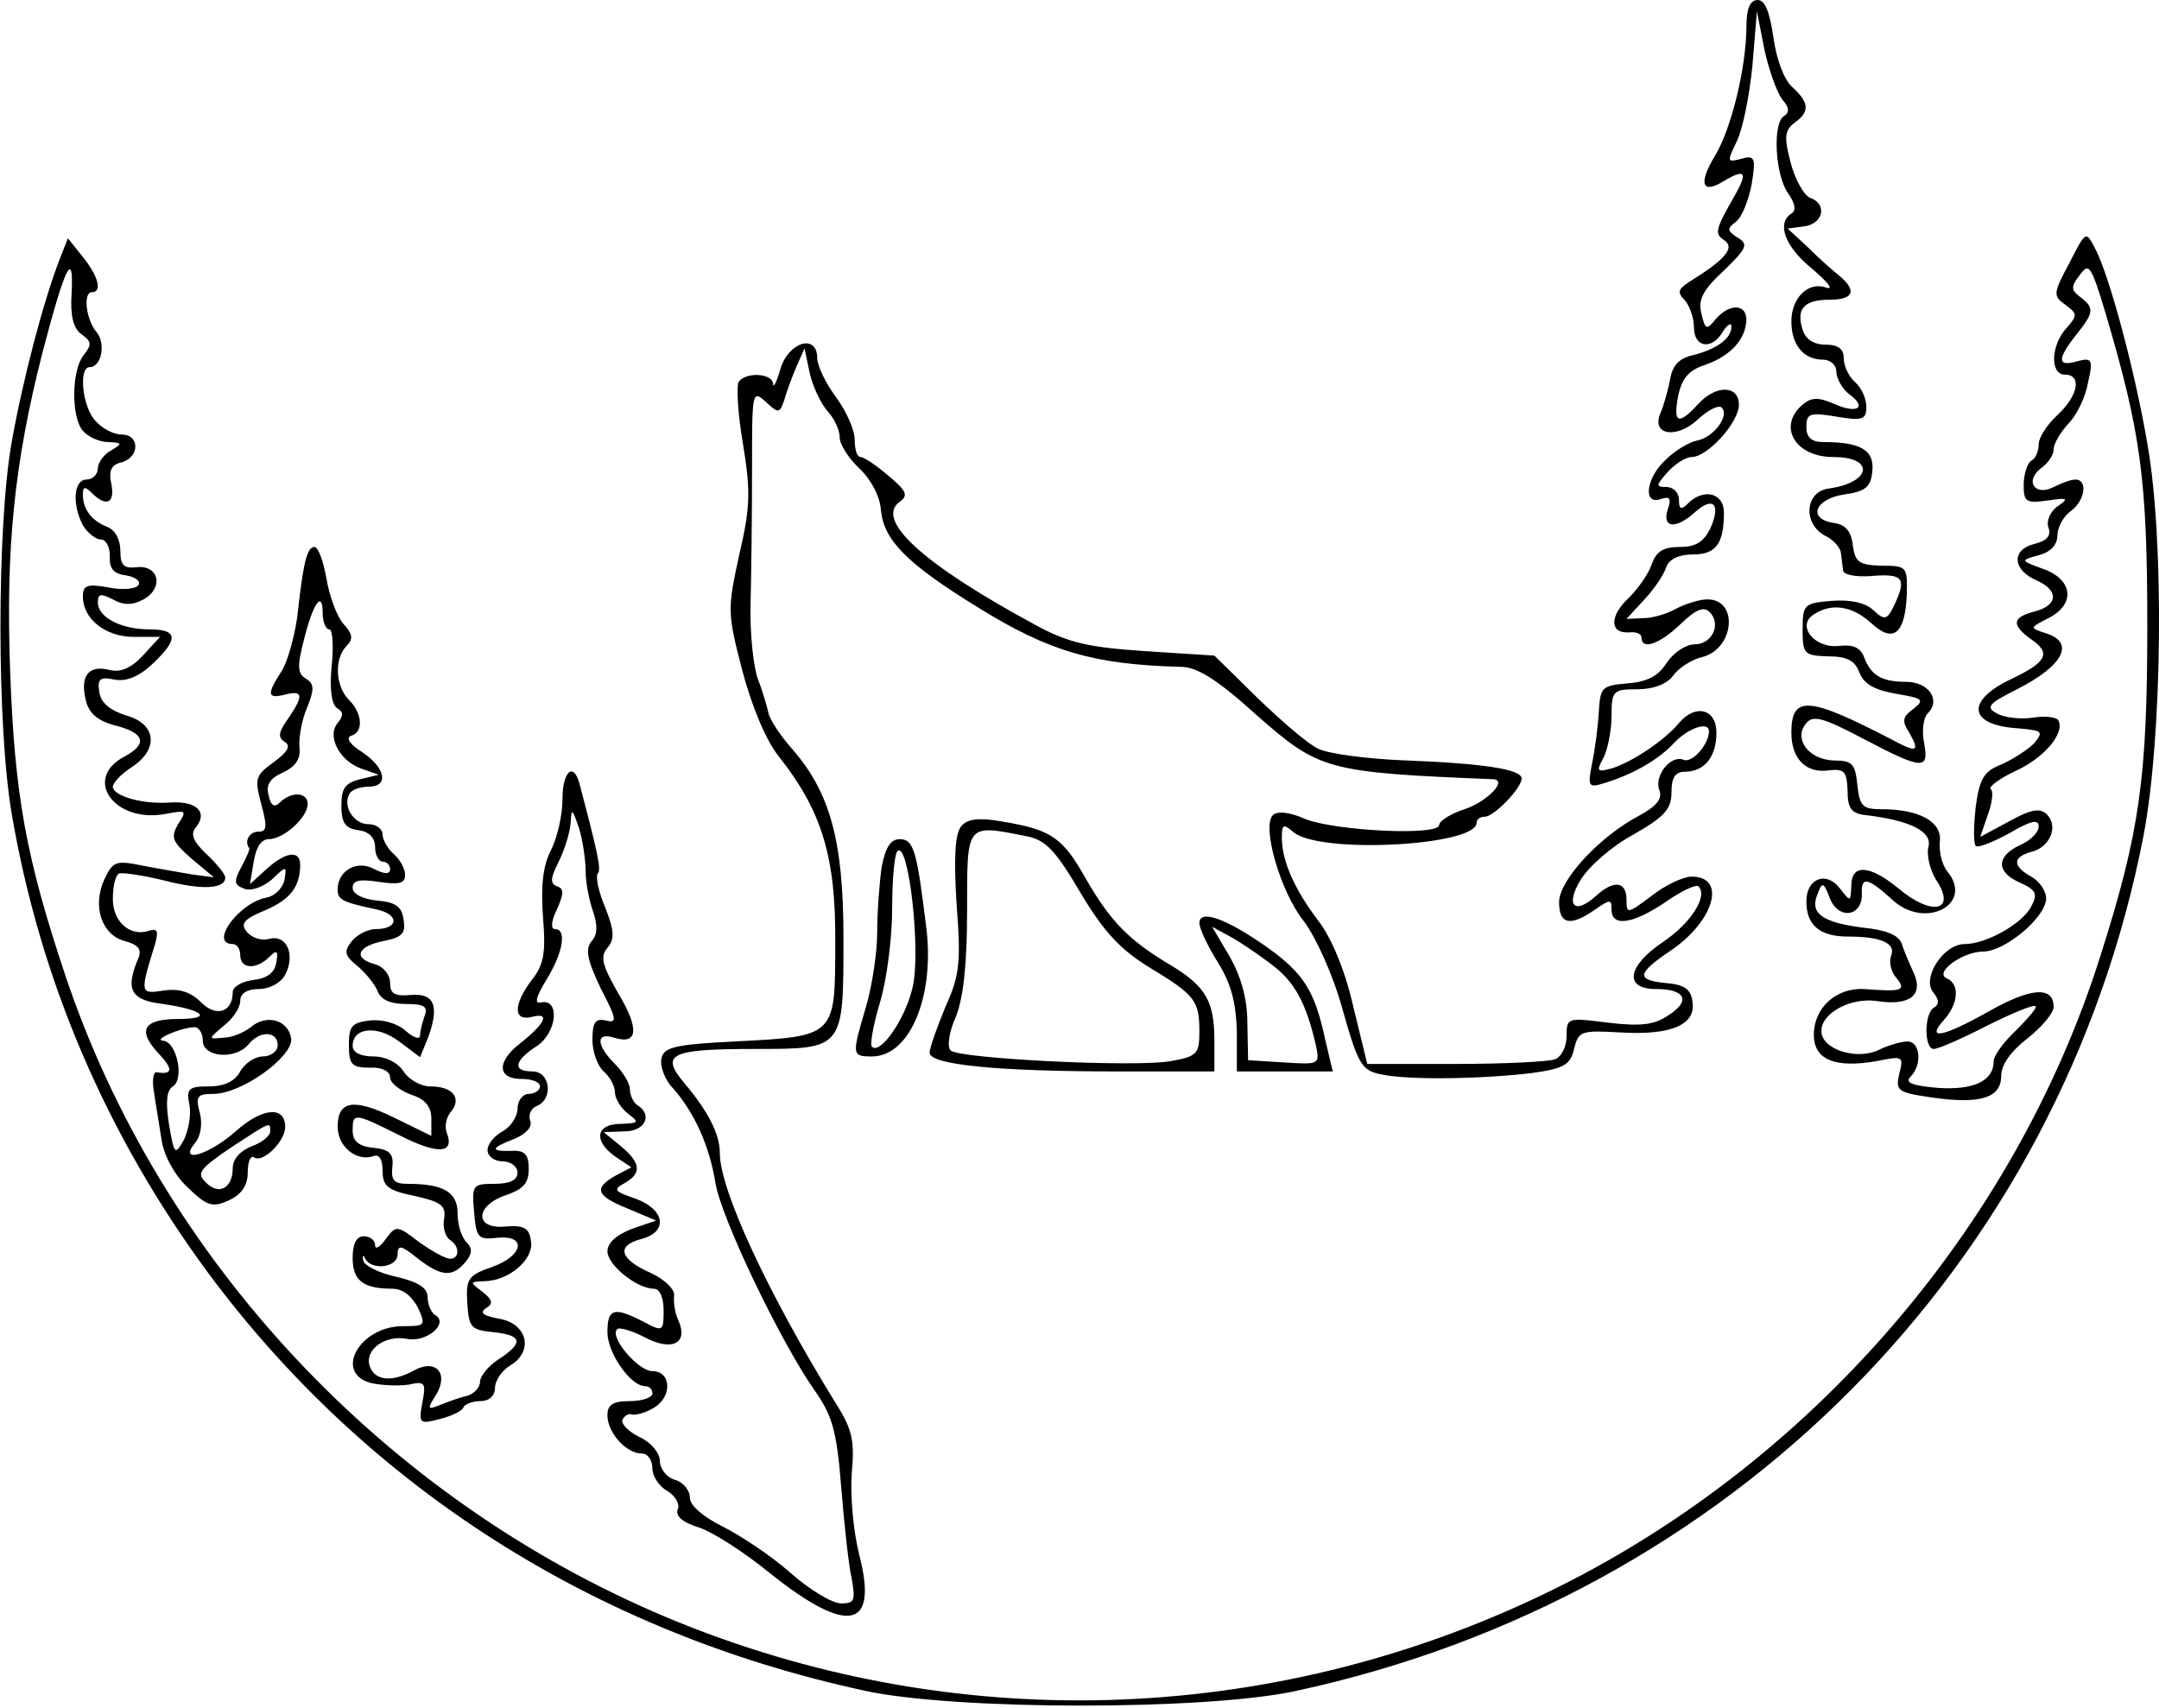 <?xml version="1.0" encoding="UTF-8" standalone="yes"?>
<svg version="1.0" xmlns="http://www.w3.org/2000/svg" width="76.2mm" height="60.3mm" viewBox="0 0 288 228" preserveAspectRatio="xMidYMid meet">
  <g transform="translate(0,228) scale(0.1,-0.1)" fill="#000000" stroke="none">
    <path d="M2330 2245 c0 -54 -20 -137 -42 -173 -23 -38 -17 -52 13 -33 27 16
31 11 14 -19 -27 -47 -28 -52 -14 -61 14 -10 0 -26 -47 -55 -15 -10 -17 -14
-6 -25 6 -7 12 -23 12 -36 0 -27 24 -31 39 -5 6 9 11 12 11 6 0 -16 -20 -30
-51 -38 -19 -4 -28 -14 -31 -33 -3 -16 -9 -36 -13 -45 -12 -29 22 -34 50 -8
14 13 28 20 32 16 11 -11 -11 -40 -33 -44 -10 -2 -29 -13 -41 -25 -27 -24 -32
-62 -7 -53 12 4 14 1 9 -14 -8 -25 11 -27 37 -3 24 21 34 10 20 -22 -9 -18
-19 -25 -41 -25 -22 0 -31 -6 -37 -22 -4 -13 -18 -33 -31 -46 -26 -24 -26 -48
1 -46 9 1 16 -2 16 -7 0 -17 24 -9 52 18 21 20 31 24 39 16 16 -16 3 -43 -20
-43 -12 0 -28 -11 -37 -24 -11 -18 -26 -26 -52 -28 -35 -3 -37 -5 -39 -38 -1
-19 -5 -50 -9 -69 -6 -31 -5 -33 17 -26 39 12 73 32 93 54 18 19 46 29 46 15
0 -17 -22 -43 -34 -38 -17 7 -40 -22 -32 -41 4 -11 -4 -21 -26 -33 -54 -28
-108 -87 -108 -116 0 -30 15 -33 48 -10 20 14 22 14 22 0 0 -24 29 -19 72 10
21 15 41 24 44 21 13 -13 -10 -49 -47 -74 -48 -32 -53 -63 -10 -63 40 0 47
-16 17 -35 -19 -13 -37 -15 -80 -10 -55 7 -56 7 -56 -18 0 -14 -7 -28 -16 -31
-9 -3 -68 -6 -133 -6 l-117 0 -19 78 c-11 48 -29 91 -47 114 -31 41 -48 79
-48 110 0 18 2 19 16 7 36 -29 244 -18 244 13 0 5 5 8 11 8 12 0 49 38 49 51
0 12 -49 20 -153 24 -53 2 -106 9 -119 16 -13 6 -49 37 -81 68 l-57 56 -93 6
c-75 5 -102 11 -146 35 -150 81 -216 141 -180 165 11 8 7 15 -16 34 -16 14
-33 25 -37 25 -5 0 -8 10 -8 23 0 13 -11 38 -25 57 -14 19 -25 42 -25 52 0 33
-38 22 -49 -14 -5 -18 -10 -27 -10 -20 -1 14 -37 16 -46 2 -3 -6 -1 -43 6 -83
10 -62 10 -83 -5 -147 -16 -73 -16 -78 4 -155 13 -49 32 -94 49 -115 57 -72
76 -134 75 -248 0 -126 1 -125 -134 -132 -82 -4 -95 -8 -98 -23 -2 -11 5 -29
16 -40 28 -32 48 -76 56 -125 7 -46 86 -211 132 -277 24 -34 30 -54 36 -130 4
-50 10 -105 14 -122 5 -29 4 -33 -14 -33 -12 0 -42 18 -68 41 -26 23 -67 50
-91 62 -26 13 -43 28 -43 38 0 10 -9 21 -20 24 -11 3 -20 15 -20 25 0 11 -12
25 -27 32 -15 7 -25 18 -23 23 3 6 9 9 13 7 4 -1 17 2 27 8 27 14 26 50 0 50
-19 0 -58 46 -47 56 3 3 20 -2 37 -11 36 -19 58 -8 45 22 -5 10 -7 25 -6 34 1
8 -12 21 -31 30 -41 18 -47 36 -14 45 37 9 34 39 -6 54 -29 10 -31 12 -15 21
23 13 22 27 -6 50 l-22 18 28 1 c27 0 38 22 17 35 -5 3 -10 13 -10 21 0 8 -9
23 -20 34 -25 25 -26 43 -1 35 32 -10 34 12 5 60 -21 37 -24 48 -14 60 10 12
9 23 -3 54 -9 21 -13 41 -10 45 5 5 1 24 -24 119 -8 31 -23 18 -23 -20 0 -21
-7 -51 -15 -67 -11 -21 -14 -47 -11 -90 4 -48 1 -64 -15 -84 -25 -33 -25 -56
1 -49 24 6 17 -9 -17 -36 -31 -24 -30 -47 2 -47 14 0 25 -4 25 -10 0 -5 -7
-10 -15 -10 -8 0 -15 -9 -15 -20 0 -10 -9 -24 -20 -30 -11 -6 -20 -17 -20 -25
0 -8 9 -15 20 -15 11 0 20 -7 20 -15 0 -10 -10 -15 -31 -15 -29 0 -30 -2 -27
-37 3 -35 5 -38 31 -35 40 4 35 -24 -7 -39 -32 -11 -35 -16 -33 -48 2 -33 5
-36 35 -39 38 -4 41 -14 7 -36 -14 -9 -25 -23 -25 -30 0 -8 -8 -16 -17 -19
-10 -2 -26 -8 -36 -12 -17 -7 -18 -6 -6 13 18 29 0 49 -29 33 -29 -16 -52 -14
-59 5 -8 22 20 43 50 37 26 -5 56 21 37 32 -5 3 -10 14 -10 24 0 12 -12 20
-42 27 -23 5 -43 15 -44 22 -1 7 0 8 3 2 8 -16 43 -12 43 6 0 13 5 12 26 -5
32 -25 47 -26 64 -6 10 12 10 19 2 27 -7 7 -12 24 -12 39 0 28 -19 39 -67 39
-18 0 -22 5 -20 23 2 17 -4 23 -25 25 -20 2 -28 9 -28 23 0 24 2 24 62 -6 51
-26 74 -25 64 2 -4 9 -1 22 5 29 15 18 3 34 -27 34 -13 0 -29 9 -36 20 -8 12
-24 20 -40 20 -17 0 -28 5 -28 14 0 25 33 28 62 6 l28 -21 11 27 c15 42 8 59
-24 56 -21 -2 -27 2 -27 16 0 11 -9 22 -20 25 -30 8 -24 24 11 31 25 5 30 10
27 28 -2 18 -11 24 -35 26 -20 2 -33 9 -33 17 0 10 9 12 35 8 27 -4 35 -2 35
9 0 9 -7 21 -15 28 -8 7 -15 19 -15 26 0 8 -9 14 -19 14 -20 0 -35 25 -25 41
3 5 14 9 25 9 28 0 23 25 -8 46 -16 10 -23 19 -15 22 17 5 15 30 -3 48 -18 18
-20 55 -3 72 9 9 8 16 -4 29 -9 10 -19 37 -23 61 -4 23 -11 42 -16 42 -10 0
-15 -21 -23 -94 -4 -27 -13 -60 -21 -72 -20 -31 -19 -37 5 -31 24 6 25 -1 4
-32 -13 -18 -14 -25 -5 -31 9 -5 5 -13 -14 -27 -25 -18 -26 -22 -17 -56 8 -30
8 -37 -4 -37 -12 0 -19 -13 -12 -22 1 -2 -4 -13 -11 -26 -10 -19 -9 -23 4 -28
9 -4 25 2 37 12 20 19 20 19 17 -1 -3 -11 -13 -21 -24 -23 -37 -7 -77 -62 -45
-62 6 0 10 -7 10 -15 0 -18 21 -20 39 -2 10 10 12 8 9 -8 -2 -13 -12 -21 -31
-23 -15 -2 -27 -9 -27 -16 0 -27 -22 -34 -42 -14 -14 14 -29 19 -50 16 -32 -5
-32 -4 -12 61 5 18 4 22 -7 19 -25 -9 -49 11 -49 42 0 16 3 31 8 34 4 2 31 -2
60 -9 50 -13 82 -12 82 4 0 4 -11 18 -25 31 -18 17 -22 27 -14 36 16 20 1 35
-34 33 -38 -3 -77 9 -77 21 0 5 11 17 25 26 37 24 33 58 -7 69 -22 7 -34 17
-36 31 -3 18 1 21 20 17 16 -3 33 4 51 21 35 33 34 46 -4 46 -38 0 -69 16 -69
36 0 12 4 12 20 4 14 -8 26 -8 41 0 27 15 21 46 -9 43 -17 -2 -22 2 -22 22 0
15 -7 28 -18 32 -20 8 -32 23 -32 43 0 11 3 11 12 2 19 -19 31 -14 26 12 -4
18 0 26 14 29 24 7 24 37 0 37 -11 0 -26 8 -35 18 -18 19 -23 72 -8 72 16 0
22 32 9 47 -14 17 -18 53 -6 53 14 0 9 21 -12 47 l-20 25 -11 -28 c-22 -57
-49 -160 -64 -244 -20 -113 -20 -379 0 -496 38 -223 127 -430 263 -614 211
-284 514 -478 873 -556 119 -27 457 -27 577 -1 582 125 1021 569 1132 1142 25
131 28 395 5 523 -16 95 -51 226 -70 261 -12 23 -12 23 -34 -20 -22 -41 -22
-44 -5 -56 16 -12 16 -14 1 -31 -21 -23 -22 -62 -2 -62 23 0 18 -28 -10 -54
-14 -13 -25 -30 -25 -39 0 -9 -4 -19 -10 -22 -5 -3 -10 -18 -10 -32 0 -23 3
-25 32 -21 27 4 29 3 13 -8 -10 -7 -15 -20 -12 -28 4 -11 -2 -18 -19 -22 -31
-8 -29 -35 4 -49 29 -13 28 -33 -3 -41 -31 -8 -32 -18 -4 -38 26 -18 19 -30
-27 -52 -62 -29 -58 -62 8 -66 33 -3 35 -4 22 -20 -9 -9 -28 -21 -43 -28 -24
-9 -30 -19 -35 -57 -3 -26 -3 -49 0 -52 3 -3 23 5 45 17 29 17 39 19 39 9 0
-8 -11 -19 -25 -25 -32 -15 -32 -36 0 -50 22 -10 24 -15 15 -32 -12 -23 -60
-50 -89 -50 -28 0 -57 -45 -42 -64 8 -10 9 -16 1 -21 -13 -8 -13 -55 0 -55 6
0 38 14 71 31 34 17 63 29 65 26 2 -2 -10 -16 -26 -32 -17 -16 -30 -34 -30
-41 0 -27 -27 -39 -74 -36 -35 3 -45 7 -37 15 16 16 13 47 -4 47 -8 0 -26 -5
-40 -12 -30 -13 -75 2 -75 26 0 24 39 45 74 40 44 -7 63 8 49 38 -6 13 -13 30
-16 39 -4 11 -21 18 -52 21 -54 7 -71 19 -60 45 6 16 8 16 16 -5 11 -30 44
-26 43 5 -1 24 8 22 42 -9 44 -39 108 -4 72 39 -7 9 -11 26 -10 39 4 27 -27
44 -78 44 -25 0 -29 4 -32 33 -3 28 -7 32 -31 32 -34 1 -55 29 -37 50 9 11 23
7 76 -21 80 -42 88 -42 81 -5 -3 15 -1 33 5 39 18 18 1 42 -29 42 -33 0 -47 9
-56 33 -5 13 -15 17 -33 15 -33 -4 -58 27 -34 42 24 16 52 11 77 -12 29 -27
45 -14 47 39 1 37 0 38 -34 38 -30 1 -35 5 -38 27 -2 19 -10 28 -25 30 -36 5
-26 32 13 38 29 4 36 10 38 31 3 28 -15 39 -65 39 -16 0 -23 6 -23 20 0 18 4
20 40 14 35 -6 40 -4 40 13 0 12 -7 26 -15 33 -8 7 -15 21 -15 31 0 13 -7 19
-24 19 -16 0 -27 7 -31 20 -9 28 2 40 36 40 32 0 37 12 13 32 -9 7 -28 24 -42
38 l-27 25 23 3 c25 4 30 30 7 38 -8 3 -20 24 -26 47 -9 34 -8 43 5 53 21 15
20 27 -3 48 -11 10 -21 37 -25 66 -5 34 -11 50 -21 50 -10 0 -15 -11 -15 -35z
m48 -98 c9 -10 10 -17 2 -22 -15 -9 -12 -77 5 -102 10 -14 12 -24 5 -28 -20
-13 -9 -44 28 -74 20 -17 29 -28 19 -25 -24 9 -47 -13 -47 -45 0 -31 16 -51
42 -51 10 0 18 -7 18 -16 0 -9 8 -23 17 -30 25 -18 11 -27 -20 -13 -21 9 -30
9 -42 -1 -34 -29 -10 -70 41 -70 56 0 51 -34 -6 -42 -32 -4 -35 -47 -5 -63 11
-5 20 -16 21 -22 1 -7 2 -18 3 -24 0 -6 16 -9 35 -8 44 4 50 -2 35 -35 -11
-24 -14 -25 -30 -10 -11 10 -31 14 -56 12 -36 -3 -38 -5 -38 -38 0 -33 2 -35
34 -36 26 0 36 -6 42 -22 6 -15 20 -23 49 -28 36 -6 38 -8 23 -20 -15 -11 -16
-16 -5 -33 14 -25 9 -26 -26 -7 -110 57 -132 58 -132 8 0 -35 20 -55 51 -50
20 2 23 -2 24 -27 0 -24 5 -31 25 -33 59 -7 88 -22 83 -42 -3 -11 2 -31 10
-44 28 -42 -5 -50 -51 -11 -38 31 -62 32 -62 3 -1 -22 -1 -22 -15 -4 -18 24
-45 14 -45 -17 0 -32 18 -47 56 -47 44 0 64 -9 57 -26 -3 -8 0 -21 7 -29 14
-17 8 -19 -43 -15 -37 2 -67 -25 -67 -61 0 -34 29 -45 85 -35 34 7 35 6 29
-17 -5 -23 -3 -25 45 -32 64 -9 91 0 91 29 0 15 13 33 35 50 19 15 35 34 35
42 0 28 -30 26 -85 -5 -62 -35 -86 -40 -62 -13 20 22 22 48 5 56 -19 7 20 36
48 36 29 0 84 46 84 71 0 10 -9 23 -20 29 -25 14 -25 26 0 33 25 6 37 34 21
50 -9 9 -21 7 -50 -9 l-39 -21 10 29 c6 16 8 32 4 35 -3 3 12 14 33 24 38 17
67 51 57 68 -3 4 -18 6 -35 3 -16 -2 -37 0 -47 6 -15 8 -11 13 27 32 63 32 78
63 38 75 -21 7 -21 7 2 19 38 18 36 51 -3 66 -33 12 -33 12 -8 19 16 4 25 14
25 26 0 11 8 26 18 33 19 14 23 42 6 42 -6 0 -19 -5 -29 -10 -25 -13 -39 8
-17 25 10 7 17 18 17 25 0 8 9 23 20 35 11 11 23 36 26 55 7 30 5 33 -14 28
-27 -8 -28 2 -2 35 24 30 25 36 5 51 -12 9 -12 14 0 29 12 17 15 13 34 -50 47
-159 56 -221 56 -418 0 -203 -10 -275 -62 -439 -115 -366 -390 -683 -740 -852
-370 -179 -795 -191 -1173 -33 -377 158 -677 478 -804 859 -52 156 -67 239
-73 403 -6 165 5 277 43 426 30 115 42 140 39 80 -2 -30 2 -47 13 -55 14 -10
14 -14 3 -28 -16 -20 -17 -82 -1 -101 7 -8 22 -15 34 -15 19 -1 19 -2 4 -11
-10 -5 -18 -17 -18 -24 0 -8 -7 -15 -15 -15 -17 0 -20 -32 -5 -61 6 -10 17
-19 24 -19 7 0 12 -10 12 -22 -1 -17 5 -24 22 -26 12 -2 20 -8 16 -13 -3 -5
-21 -7 -40 -3 -28 5 -34 3 -34 -12 0 -30 30 -54 68 -54 l35 0 -23 -25 c-16
-17 -30 -23 -45 -19 -28 7 -39 -9 -31 -41 4 -17 16 -27 38 -33 41 -10 45 -25
13 -42 -56 -30 -12 -90 57 -76 26 5 27 4 15 -14 -10 -18 -8 -23 18 -46 l30
-25 -30 4 c-16 3 -47 8 -67 12 -34 7 -38 5 -49 -18 -17 -36 -4 -75 27 -83 18
-5 23 -11 18 -23 -18 -42 -10 -56 33 -61 55 -8 67 -20 20 -20 -46 0 -55 -15
-26 -46 20 -21 19 -29 -3 -25 -4 0 -6 -12 -3 -27 2 -15 7 -43 10 -63 3 -21 17
-47 35 -64 26 -25 33 -27 55 -17 17 8 25 20 25 37 0 15 4 24 9 20 12 -7 41 22
41 41 0 28 -30 26 -65 -5 -37 -33 -79 -45 -55 -16 7 8 10 25 6 40 -6 22 -3 25
18 25 38 0 107 50 104 74 -4 25 -33 33 -54 15 -9 -7 -25 -14 -37 -14 -20 -2
-20 -2 1 16 12 9 22 24 22 33 0 10 9 16 25 16 14 0 29 8 35 19 14 27 2 54 -21
48 -10 -3 -23 1 -30 9 -9 11 -5 17 24 29 33 14 47 31 47 61 0 20 -20 17 -45
-6 l-22 -20 5 30 c3 19 10 30 20 30 20 0 52 29 52 47 0 16 -22 17 -37 2 -7 -7
-12 -5 -15 9 -4 14 1 23 19 31 17 8 24 18 22 34 -1 12 3 36 10 52 10 25 10 32
-1 39 -12 7 -12 17 -3 52 12 49 25 67 25 36 0 -12 4 -22 9 -22 4 0 6 -22 3
-49 -3 -31 0 -51 7 -56 9 -5 9 -10 1 -20 -15 -18 3 -51 32 -61 l23 -8 -25 -6
c-20 -5 -25 -12 -25 -35 0 -23 5 -31 23 -33 14 -2 22 -10 22 -23 0 -10 5 -19
10 -19 6 0 10 -5 10 -10 0 -7 -7 -7 -21 0 -23 13 -49 -2 -49 -27 0 -14 6 -17
53 -27 30 -7 28 -26 -2 -26 -10 0 -25 -7 -32 -16 -11 -14 -10 -19 7 -33 11 -9
23 -24 27 -33 4 -12 17 -18 38 -18 24 0 30 -3 25 -16 -3 -9 -6 -20 -6 -26 0
-6 -9 -3 -19 6 -11 10 -31 16 -48 14 -24 -3 -28 -7 -28 -33 0 -26 4 -30 28
-30 16 1 27 -5 27 -13 0 -7 12 -17 28 -23 19 -6 27 -16 27 -32 l0 -23 -49 24
c-55 27 -76 23 -76 -12 0 -26 25 -47 48 -39 7 3 12 -4 12 -20 0 -20 7 -26 42
-33 36 -8 43 -13 40 -31 -2 -12 2 -24 8 -28 13 -8 13 -25 0 -25 -6 0 -24 10
-41 22 -30 23 -31 23 -45 4 -8 -11 -14 -14 -14 -8 0 7 -7 12 -15 12 -10 0 -15
-10 -15 -29 0 -30 14 -41 53 -41 14 0 26 -10 34 -25 11 -24 10 -25 -20 -25
-58 0 -93 -63 -42 -76 14 -3 36 -4 50 -2 22 5 23 2 18 -24 -5 -28 -4 -29 23
-22 16 4 31 11 32 16 2 4 12 8 23 8 11 0 19 7 19 18 0 9 9 23 21 30 31 19 22
56 -16 62 -21 4 -26 8 -17 14 10 6 9 11 -5 22 -17 13 -17 13 2 14 33 0 67 29
63 53 -2 18 -9 22 -34 20 -42 -4 -41 28 1 42 23 8 30 16 30 35 0 19 -5 25 -23
24 -29 -1 -28 4 4 16 16 7 24 16 21 24 -3 8 1 17 9 20 22 9 18 46 -6 46 -27 0
-25 14 6 34 27 18 31 64 5 58 -9 -2 -6 8 8 31 22 36 27 67 11 67 -6 0 -5 11 3
27 9 21 9 27 0 30 -10 4 -9 11 2 33 8 16 15 39 16 52 1 20 2 19 11 -7 5 -16 9
-43 9 -59 0 -15 5 -39 10 -53 6 -18 6 -30 -2 -39 -9 -11 -6 -25 12 -63 22 -42
22 -47 7 -43 -14 3 -18 -2 -18 -26 0 -16 7 -35 15 -42 8 -7 15 -19 15 -28 0
-8 8 -21 17 -28 16 -12 15 -13 -9 -14 -34 0 -37 -23 -7 -44 l21 -14 -21 -11
c-30 -17 -26 -27 16 -44 l38 -16 -32 -11 c-21 -8 -33 -19 -33 -30 0 -18 39
-50 62 -50 8 0 13 -12 13 -29 0 -28 -1 -29 -27 -15 -39 20 -48 18 -48 -14 0
-28 31 -72 50 -72 6 0 10 -4 10 -10 0 -5 -13 -10 -30 -10 -23 0 -30 -5 -30
-19 0 -23 25 -51 46 -51 8 0 14 -9 14 -20 0 -10 9 -24 20 -30 10 -6 17 -17 14
-24 -4 -9 6 -18 29 -25 18 -6 60 -33 93 -60 105 -84 146 -76 120 24 -8 32 -12
79 -10 108 4 43 1 59 -20 92 -92 149 -156 287 -156 336 0 25 -15 55 -47 93
-33 39 -20 46 93 46 120 0 119 -1 119 149 0 129 -18 194 -69 252 -15 17 -29
38 -31 47 -2 9 -8 30 -14 45 -6 16 -11 61 -10 100 1 40 2 121 2 180 0 104 0
107 18 91 17 -16 19 -16 25 2 3 11 10 30 16 44 l11 25 7 -33 c4 -18 15 -41 24
-51 9 -10 16 -25 16 -35 0 -9 12 -28 26 -41 16 -15 28 -38 29 -56 4 -40 34
-71 130 -130 95 -59 155 -76 270 -79 22 0 49 -17 102 -65 83 -73 93 -76 315
-85 20 -1 -8 -30 -38 -40 -19 -6 -34 -16 -34 -21 0 -15 -139 -8 -179 8 -20 9
-37 11 -43 5 -15 -15 10 -102 41 -141 16 -21 39 -71 52 -118 21 -75 26 -82 52
-87 37 -8 137 -6 202 2 42 6 50 11 55 32 6 24 9 25 62 22 67 -4 101 10 96 41
-2 17 -11 23 -36 25 -40 4 -38 13 8 44 57 39 74 98 27 98 -11 0 -35 -11 -54
-26 -32 -24 -33 -24 -33 -5 0 25 -17 27 -41 5 -29 -26 -41 -12 -20 22 11 18
42 45 70 60 42 24 51 34 51 57 0 19 5 27 18 27 26 0 42 20 42 52 0 32 -28 39
-50 13 -19 -23 -61 -51 -88 -60 -21 -6 -23 -5 -13 13 6 12 11 37 11 56 0 34 2
36 34 36 22 0 40 7 48 18 7 10 25 22 39 25 43 11 49 77 7 77 -11 0 -29 -6 -41
-12 -12 -7 -32 -13 -44 -13 l-23 -1 24 26 c13 14 26 33 29 43 4 11 17 17 36
17 30 0 41 14 41 56 0 26 -27 33 -48 12 -9 -9 -12 -8 -12 5 0 9 -7 17 -17 17
-14 0 -14 2 2 20 10 11 24 20 32 20 21 0 63 46 63 70 0 26 -31 27 -55 0 -26
-28 -33 -25 -26 12 5 23 14 34 36 41 34 12 54 34 55 60 0 22 -23 22 -41 1 -12
-15 -14 -14 -19 7 -5 19 2 32 30 58 31 30 33 35 18 44 -14 9 -14 12 -2 21 8 6
17 29 21 50 6 36 4 39 -14 34 -19 -5 -19 -4 -6 23 8 16 17 61 21 101 l6 73 10
-51 c6 -28 17 -58 24 -67z m-2108 -1256 c0 -22 43 -26 61 -5 15 19 39 18 39
-1 0 -8 -9 -15 -20 -15 -10 0 -24 -9 -30 -20 -7 -13 -21 -20 -42 -20 -27 0
-30 -3 -26 -24 3 -13 -1 -34 -7 -47 -12 -21 -13 -21 -20 20 -5 31 -3 46 5 51
16 10 5 60 -13 61 -14 1 22 17 41 18 6 1 12 -7 12 -18z m90 -121 c0 -6 -11
-15 -25 -20 -15 -6 -25 -17 -25 -29 0 -27 -19 -37 -36 -19 -13 12 -8 18 33 46
55 36 53 35 53 22z"/>
    <path d="M1282 1177 c-8 -10 -10 -41 -6 -104 6 -78 4 -95 -15 -137 -11 -27
-21 -54 -21 -61 0 -16 89 -25 251 -25 l129 0 0 41 c0 52 -11 72 -57 100 -57
34 -81 58 -115 117 -31 55 -46 65 -114 76 -29 5 -44 3 -52 -7z m87 -13 c26 -5
39 -19 72 -75 31 -52 53 -76 92 -100 61 -37 67 -44 67 -86 0 -29 -3 -33 -37
-39 -46 -9 -284 3 -295 14 -5 5 -2 25 7 45 10 25 15 70 15 142 0 117 -2 115
79 99z"/>
    <path d="M1176 1123 c-3 -21 -6 -60 -6 -88 0 -27 -7 -72 -15 -99 -19 -64 -19
-66 8 -66 50 0 83 78 73 168 -13 107 -17 122 -36 122 -12 0 -19 -11 -24 -37z
m41 -162 c-10 -42 -43 -89 -54 -78 -3 3 2 30 11 60 9 30 16 86 16 124 0 38 3
73 7 77 15 15 32 -136 20 -183z"/>
    <path d="M1600 1048 c0 -7 11 -31 25 -53 18 -29 24 -55 25 -92 l0 -53 64 0 64
0 -10 42 c-14 66 -29 89 -78 124 -54 38 -90 51 -90 32z m96 -55 c31 -23 46
-51 59 -106 6 -28 6 -28 -42 -25 l-48 3 -1 50 c0 33 -9 63 -24 89 l-23 39 24
-13 c13 -7 38 -24 55 -37z"/>
  </g>
</svg>